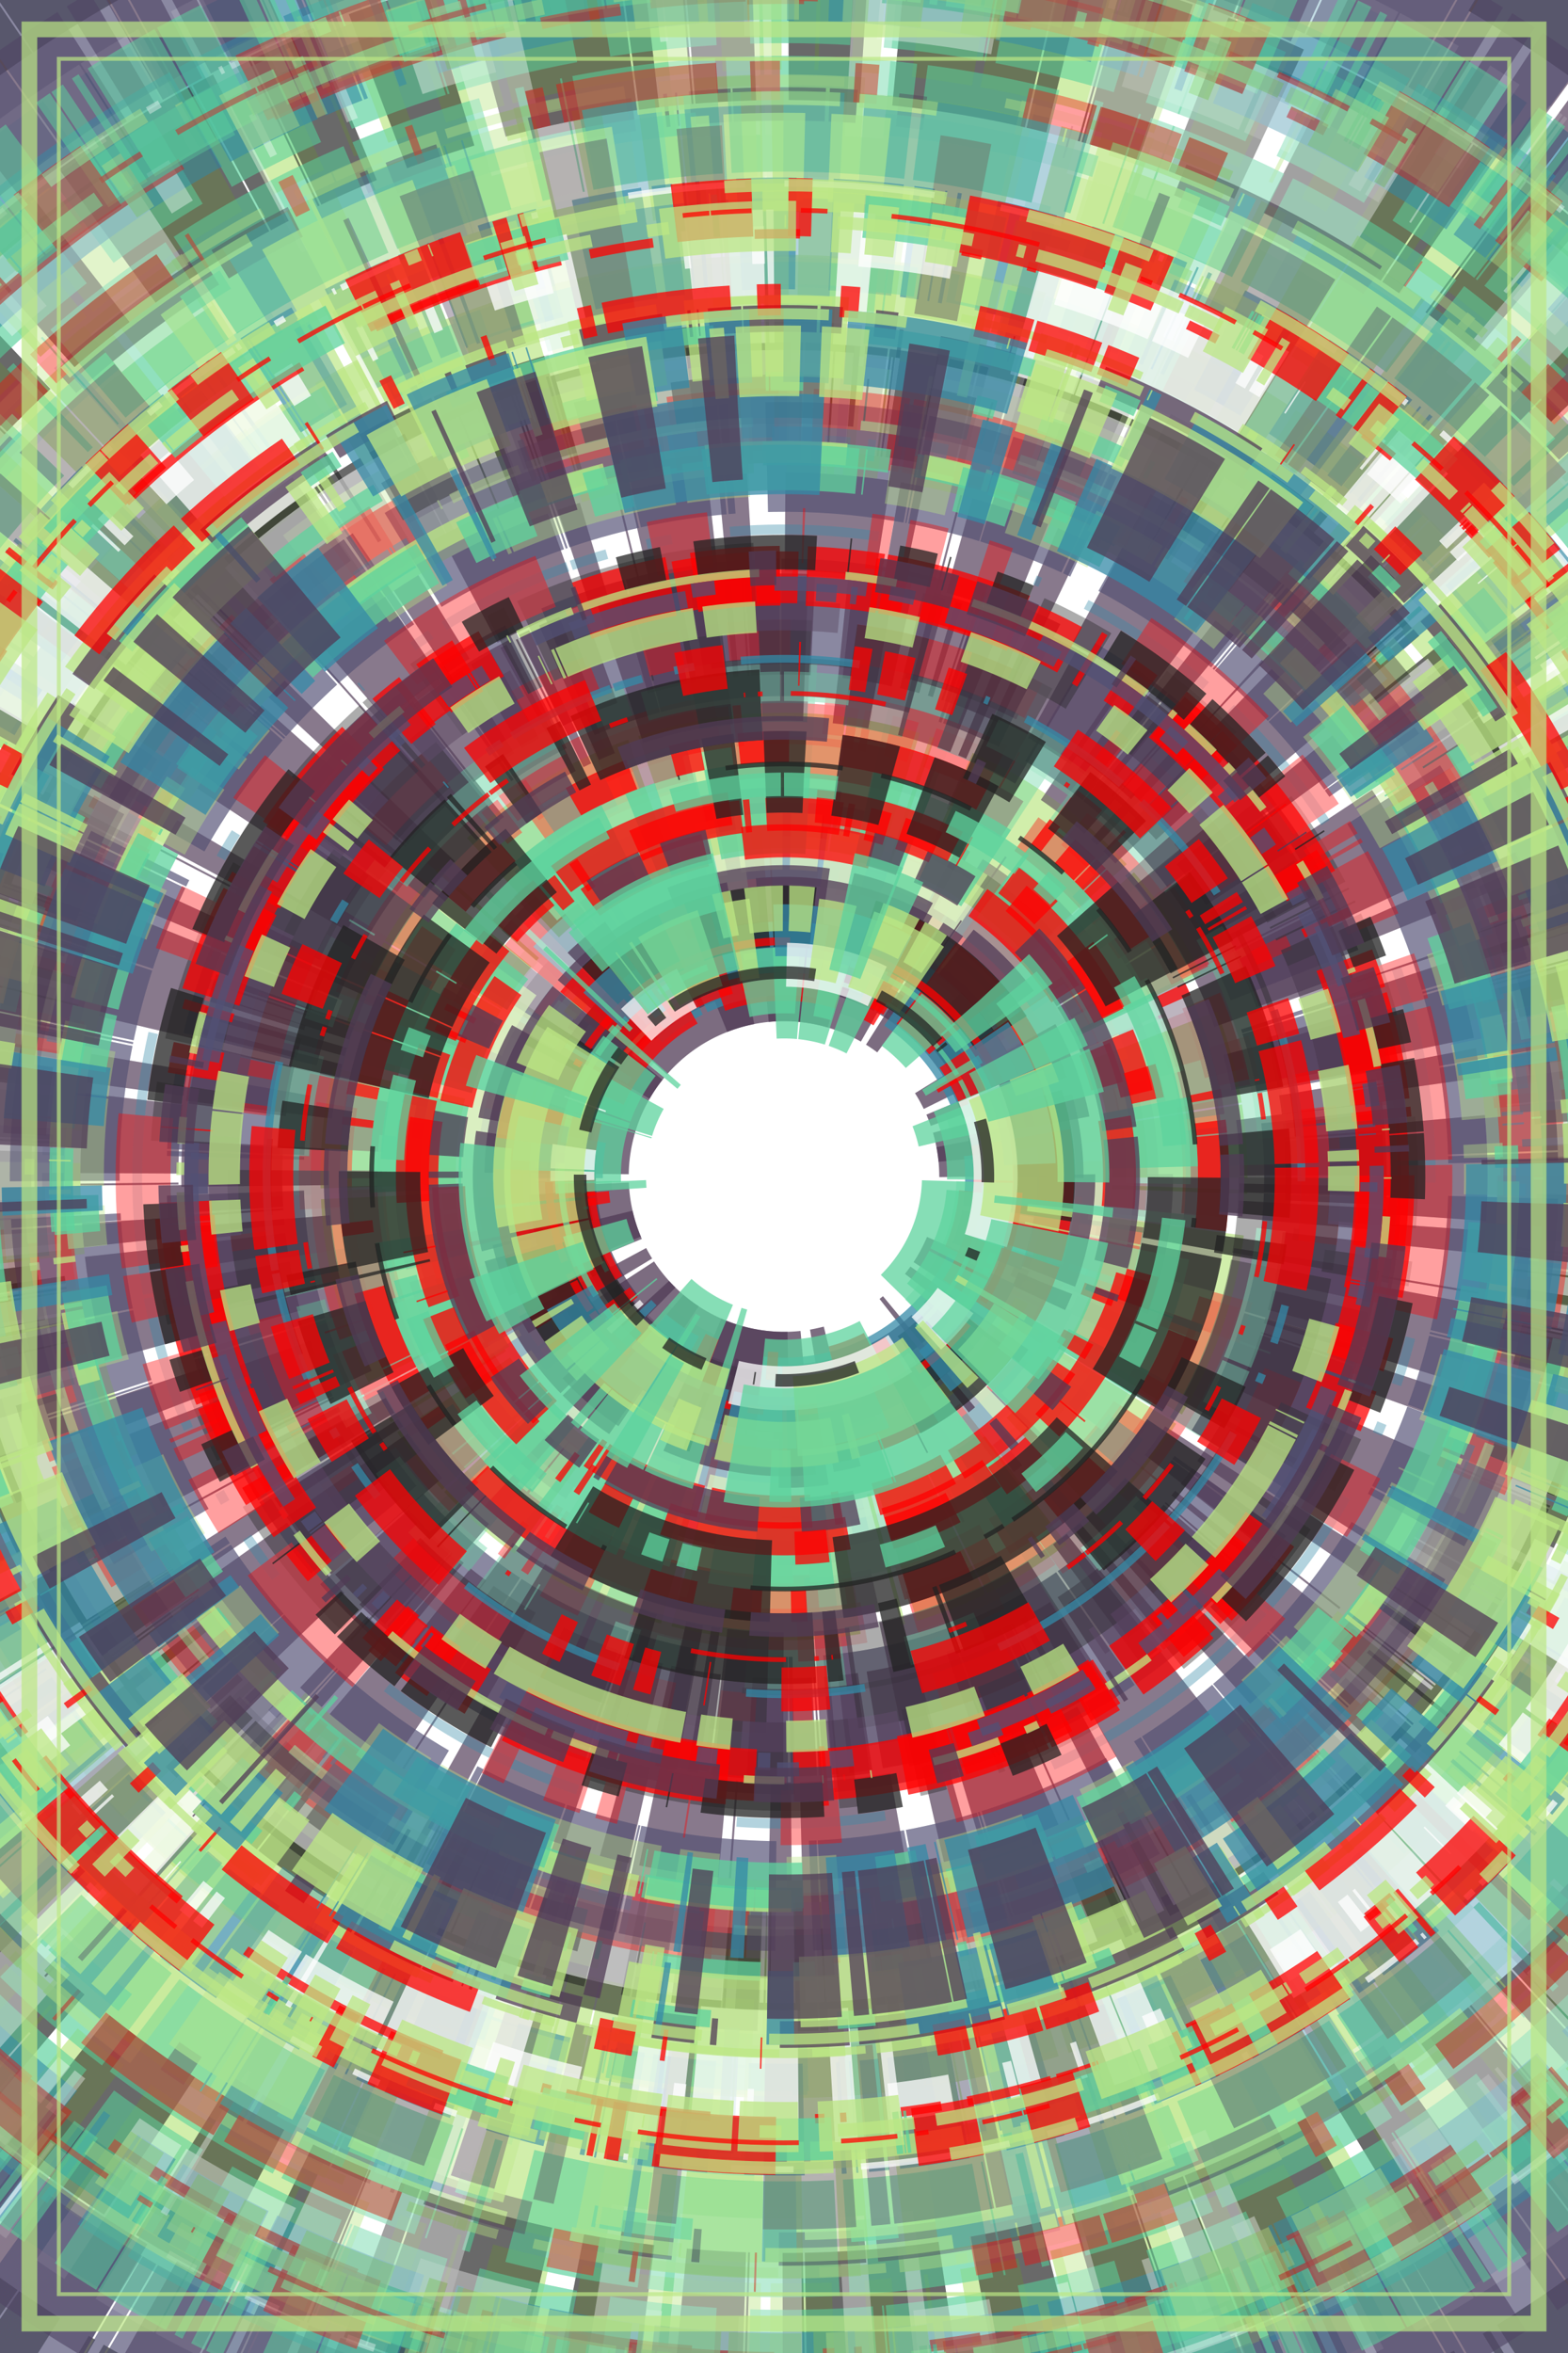<svg xmlns="http://www.w3.org/2000/svg" viewBox="0 0 800 1200"><style>/*<![CDATA[*/svg{background:rgb(188,231,132);max-width:100vw;max-height:100vh}svg>g{filter:}.s0{fill:none;stroke:rgb(81,59,86)}.s1{fill:none;stroke:rgb(52,138,167)}.s2{fill:none;stroke:rgb(188,231,132)}.s3{fill:none;stroke:rgb(93,211,158)}.s4{fill:none;stroke:rgb(82,81,116)}.s5{fill:none;stroke:rgb(34,34,34)}.s6{fill:none;stroke:rgb(255,255,255)}.s7{fill:none;stroke:rgb(255,0,0)}/*]]>*/</style><defs><filter id="displacementFilter"><feTurbulence type="turbulence" seed="148086793" baseFrequency=".005" numOctaves="10" result="turbulence"/><feDisplacementMap in2="turbulence" in="SourceGraphic" scale="200" xChannelSelector="R" yChannelSelector="G"/></filter></defs><g transform="translate(400, 600)"><g filter="url(#displacementFilter)" opacity=".7"><g id="a"><circle opacity=".5" transform="rotate(208)" class="s0" stroke-width="50" r="334" stroke-dasharray="14 18 50 5 11 18 1 5 38 5 " /><circle opacity=".5" transform="rotate(77)" class="s5" stroke-width="55" r="717" stroke-dasharray="75 5 4 18 26 1 60 5 21 18 " /><circle opacity=".5" transform="rotate(121)" class="s1" stroke-width="62" r="635" stroke-dasharray="90 18 83 18 32 5 81 1 26 5 " /><circle opacity=".5" transform="rotate(98)" class="s2" stroke-width="62" r="523" stroke-dasharray="85 18 14 18 19 1 40 5 123 18 " /><circle opacity=".5" transform="rotate(218)" class="s2" stroke-width="77" r="603" stroke-dasharray="32 18 2 18 15 18 33 5 98 18 " /><circle opacity=".5" transform="rotate(182)" class="s6" stroke-width="53" r="645" stroke-dasharray="17 18 8 1 2 18 110 1 33 18 " /><circle opacity=".5" transform="rotate(106)" class="s2" stroke-width="50" r="445" stroke-dasharray="83 1 17 1 126 5 17 18 111 5 " /><circle opacity=".5" transform="rotate(266)" class="s2" stroke-width="69" r="202" stroke-dasharray="41 1 32 5 2 18 83 5 53 18 " /><circle opacity=".5" transform="rotate(277)" class="s5" stroke-width="55" r="398" stroke-dasharray="1 1 24 5 14 1 4 18 50 5 " /><circle opacity=".5" transform="rotate(125)" class="s5" stroke-width="84" r="591" stroke-dasharray="39 18 74 1 11 18 1 1 33 18 " /><circle opacity=".5" transform="rotate(16)" class="s0" stroke-width="66" r="667" stroke-dasharray="13 5 24 5 11 1 33 18 70 5 " /><circle opacity=".5" transform="rotate(130)" class="s2" stroke-width="56" r="387" stroke-dasharray="19 18 126 18 96 18 21 1 4 5 " /><circle opacity=".5" transform="rotate(140)" class="s4" stroke-width="70" r="280" stroke-dasharray="40 1 70 1 75 18 2 1 35 18 " /><circle opacity=".5" transform="rotate(217)" class="s1" stroke-width="57" r="481" stroke-dasharray="10 5 1 5 2 18 29 18 34 5 " /><circle opacity=".5" transform="rotate(165)" class="s5" stroke-width="52" r="410" stroke-dasharray="24 5 30 18 134 18 2 18 39 1 " /><circle opacity=".5" transform="rotate(64)" class="s0" stroke-width="50" r="281" stroke-dasharray="1 1 33 18 28 5 11 5 3 5 " /><circle opacity=".5" transform="rotate(318)" class="s6" stroke-width="51" r="396" stroke-dasharray="1 1 2 18 134 1 9 5 12 1 " /><circle opacity=".5" transform="rotate(268)" class="s4" stroke-width="81" r="681" stroke-dasharray="77 1 61 1 8 1 60 18 6 5 " /><circle opacity=".5" transform="rotate(131)" class="s3" stroke-width="50" r="603" stroke-dasharray="53 18 53 1 1 5 65 18 57 18 " /><circle opacity=".5" transform="rotate(233)" class="s1" stroke-width="55" r="617" stroke-dasharray="85 5 52 5 21 1 2 18 4 18 " /><circle opacity=".5" transform="rotate(296)" class="s0" stroke-width="75" r="270" stroke-dasharray="21 18 33 5 5 5 10 18 96 18 " /><circle opacity=".5" transform="rotate(82)" class="s2" stroke-width="63" r="475" stroke-dasharray="87 5 1 1 33 5 53 5 44 5 " /><circle opacity=".5" transform="rotate(139)" class="s3" stroke-width="59" r="542" stroke-dasharray="70 5 93 5 65 18 4 18 1 5 " /><circle opacity=".5" transform="rotate(332)" class="s4" stroke-width="56" r="367" stroke-dasharray="75 1 1 1 40 1 48 1 4 18 " /><circle opacity=".5" transform="rotate(155)" class="s3" stroke-width="65" r="635" stroke-dasharray="8 1 7 5 4 5 38 1 24 18 " /></g></g><use href="#a" opacity=".95" /><g filter="url(#displacementFilter)" opacity=".5"><g id="b"><circle opacity=".75" transform="rotate(255)" class="s7" stroke-width="20" r="274" stroke-dasharray="19 24 32 33 96 43 8 12 17 1 8 1 49 36 8 61 5 14 8 1 60 70 47 53 41 65 41 65 10 19 " /><circle opacity=".75" transform="rotate(133)" class="s5" stroke-width="45" r="301" stroke-dasharray="1 6 75 25 53 16 12 76 28 21 90 49 47 2 3 26 13 30 9 7 116 142 36 32 44 40 48 3 1 6 " /><circle opacity=".75" transform="rotate(83)" class="s3" stroke-width="12" r="507" stroke-dasharray="6 36 14 21 67 2 1 33 3 18 2 52 85 57 6 67 60 70 2 1 21 111 13 30 59 15 3 110 70 8 " /><circle opacity=".75" transform="rotate(122)" class="s2" stroke-width="13" r="622" stroke-dasharray="2 52 110 47 1 33 65 3 39 118 33 71 16 85 27 48 98 4 11 57 26 81 30 10 123 7 12 76 4 59 " /><circle opacity=".75" transform="rotate(81)" class="s1" stroke-width="5" r="330" stroke-dasharray="76 83 111 80 25 21 6 36 70 2 134 96 15 98 1 33 11 8 70 2 19 21 13 30 76 83 3 26 74 17 " /><circle opacity=".75" transform="rotate(290)" class="s2" stroke-width="9" r="171" stroke-dasharray="30 10 15 38 26 81 70 8 5 8 81 40 23 4 23 4 10 19 13 9 93 6 53 16 70 2 70 8 3 18 " /><circle opacity=".75" transform="rotate(104)" class="s0" stroke-width="18" r="129" stroke-dasharray="2 52 3 26 103 90 89 6 67 2 96 14 15 98 8 12 53 8 49 36 96 14 35 2 1 8 30 47 36 32 " /><circle opacity=".75" transform="rotate(30)" class="s6" stroke-width="85" r="574" stroke-dasharray="21 103 46 1 111 80 21 1 17 41 14 74 8 19 14 21 66 5 33 71 85 57 3 110 33 71 47 2 4 40 " /><circle opacity=".75" transform="rotate(104)" class="s0" stroke-width="32" r="115" stroke-dasharray="53 8 25 21 41 65 17 60 76 83 13 30 11 57 21 111 53 8 7 35 14 28 18 29 36 14 4 59 1 6 " /><circle opacity=".75" transform="rotate(312)" class="s0" stroke-width="3" r="129" stroke-dasharray="14 21 36 32 6 103 1 33 10 11 1 1 19 21 74 17 3 110 30 47 19 21 3 26 19 24 28 41 21 123 " /><circle opacity=".75" transform="rotate(189)" class="s5" stroke-width="38" r="144" stroke-dasharray="21 10 74 17 15 38 96 43 87 134 32 33 18 29 74 17 134 96 1 8 93 6 34 21 98 4 75 25 13 9 " /><circle opacity=".75" transform="rotate(344)" class="s0" stroke-width="92" r="145" stroke-dasharray="41 89 8 30 4 59 13 9 75 25 36 27 10 11 26 35 98 4 96 14 89 6 12 76 10 11 110 47 10 19 " /><circle opacity=".75" transform="rotate(296)" class="s0" stroke-width="37" r="180" stroke-dasharray="8 19 1 8 50 23 57 34 66 5 10 116 1 60 29 104 35 2 89 6 70 8 57 53 28 41 96 14 74 17 " /><circle opacity=".75" transform="rotate(25)" class="s1" stroke-width="47" r="139" stroke-dasharray="30 1 142 53 30 10 6 103 27 48 6 36 38 4 85 57 81 40 38 4 26 81 76 83 34 21 36 32 4 10 " /><circle opacity=".75" transform="rotate(195)" class="s3" stroke-width="58" r="235" stroke-dasharray="53 13 27 48 59 15 18 29 61 36 35 14 36 14 57 53 4 59 40 87 1 33 16 85 21 103 47 53 23 4 " /><circle opacity=".75" transform="rotate(263)" class="s7" stroke-width="21" r="214" stroke-dasharray="83 75 81 40 25 21 57 53 8 26 10 11 93 6 50 23 5 14 66 5 70 2 4 40 8 1 8 1 142 53 " /><circle opacity=".75" transform="rotate(282)" class="s2" stroke-width="5" r="559" stroke-dasharray="53 13 52 77 6 36 34 21 126 19 21 1 26 35 60 70 76 83 75 25 10 11 36 32 8 19 103 90 104 28 " /><circle opacity=".75" transform="rotate(199)" class="s7" stroke-width="3" r="308" stroke-dasharray="6 36 17 41 28 21 30 1 14 74 12 76 1 8 3 18 61 126 3 110 5 8 33 71 1 8 17 65 36 32 " /><circle opacity=".75" transform="rotate(135)" class="s7" stroke-width="21" r="231" stroke-dasharray="75 25 118 55 4 10 4 93 10 11 6 36 70 2 4 10 48 3 4 10 13 9 24 61 96 14 39 118 110 47 " /><circle opacity=".75" transform="rotate(343)" class="s7" stroke-width="38" r="383" stroke-dasharray="66 5 6 36 75 25 21 13 26 81 59 15 55 17 47 2 90 49 4 59 142 53 24 11 10 116 65 3 116 142 " /><circle opacity=".75" transform="rotate(359)" class="s7" stroke-width="64" r="153" stroke-dasharray="48 3 40 66 87 134 10 11 67 2 19 17 24 61 30 10 53 8 4 93 21 13 36 14 36 32 116 142 13 30 " /><circle opacity=".75" transform="rotate(195)" class="s3" stroke-width="15" r="461" stroke-dasharray="96 14 4 40 14 74 111 80 53 13 57 34 81 17 35 14 55 17 17 60 30 1 71 39 30 10 1 8 70 8 " /><circle opacity=".75" transform="rotate(310)" class="s6" stroke-width="24" r="594" stroke-dasharray="26 35 7 3 8 19 1 60 2 4 8 30 24 81 13 46 4 40 6 36 40 87 4 40 8 61 60 70 65 3 " /><circle opacity=".75" transform="rotate(109)" class="s5" stroke-width="39" r="166" stroke-dasharray="4 93 61 126 5 8 6 36 53 16 48 3 26 35 110 47 76 83 71 39 40 87 1 24 1 1 48 3 77 21 " /><circle opacity=".75" transform="rotate(63)" class="s7" stroke-width="33" r="382" stroke-dasharray="67 2 1 1 103 24 61 126 48 3 27 48 21 13 36 14 49 36 19 21 30 1 13 46 1 33 19 21 6 36 " /><circle opacity=".75" transform="rotate(46)" class="s6" stroke-width="4" r="633" stroke-dasharray="7 35 2 4 41 89 4 59 75 25 96 43 40 66 3 110 15 38 18 29 16 85 36 32 10 11 47 2 3 26 " /><circle opacity=".75" transform="rotate(35)" class="s3" stroke-width="3" r="128" stroke-dasharray="30 47 57 53 9 7 14 44 7 35 15 38 90 49 81 17 96 43 74 17 57 53 47 2 6 36 14 28 90 49 " /><circle opacity=".75" transform="rotate(103)" class="s7" stroke-width="6" r="601" stroke-dasharray="4 10 6 67 142 53 126 19 41 65 29 104 13 30 6 103 21 111 24 61 1 1 2 1 23 4 55 17 26 35 " /><circle opacity=".75" transform="rotate(195)" class="s3" stroke-width="4" r="142" stroke-dasharray="44 1 23 4 3 26 9 7 19 24 8 61 134 96 7 3 4 10 44 40 61 126 10 11 89 6 2 5 15 98 " /><circle opacity=".75" transform="rotate(10)" class="s2" stroke-width="52" r="536" stroke-dasharray="52 77 7 35 21 1 3 110 32 33 5 14 28 21 14 44 67 2 126 19 142 53 6 67 71 39 55 17 47 2 " /><circle opacity=".75" transform="rotate(107)" class="s3" stroke-width="27" r="614" stroke-dasharray="60 96 4 93 89 6 83 75 2 1 1 1 4 40 110 47 32 33 61 126 14 28 14 74 123 7 57 34 134 96 " /><circle opacity=".75" transform="rotate(63)" class="s7" stroke-width="18" r="121" stroke-dasharray="26 35 7 35 10 116 8 61 77 21 77 21 8 61 4 70 40 87 65 44 1 30 2 4 25 21 2 1 13 30 " /><circle opacity=".75" transform="rotate(285)" class="s5" stroke-width="22" r="398" stroke-dasharray="1 30 24 61 66 5 47 2 17 41 1 60 26 35 21 10 46 1 41 65 71 39 116 142 33 71 28 21 77 21 " /><circle opacity=".75" transform="rotate(35)" class="s3" stroke-width="58" r="117" stroke-dasharray="21 123 5 8 41 89 6 36 1 1 25 21 4 93 17 1 23 4 16 85 18 29 123 7 8 61 49 36 9 7 " /><circle opacity=".75" transform="rotate(66)" class="s2" stroke-width="5" r="385" stroke-dasharray="3 18 44 40 1 30 1 24 26 81 1 6 38 4 118 55 33 50 126 19 4 10 24 11 8 12 17 41 27 48 " /><circle opacity=".75" transform="rotate(300)" class="s4" stroke-width="9" r="378" stroke-dasharray="134 96 41 65 15 38 59 15 16 85 65 44 71 39 32 33 21 111 14 74 87 134 4 70 104 28 110 47 123 7 " /><circle opacity=".75" transform="rotate(228)" class="s4" stroke-width="11" r="373" stroke-dasharray="6 36 21 1 1 1 8 61 76 83 13 9 4 59 76 83 15 38 8 26 13 30 9 7 85 57 2 4 1 30 " /><circle opacity=".75" transform="rotate(208)" class="s0" stroke-width="17" r="547" stroke-dasharray="53 16 81 40 93 6 44 40 4 10 27 48 53 16 2 4 1 6 21 1 47 2 14 21 14 74 1 60 111 80 " /><circle opacity=".75" transform="rotate(215)" class="s7" stroke-width="37" r="618" stroke-dasharray="30 10 4 70 36 32 41 89 77 21 9 7 4 93 50 23 15 98 93 6 33 71 53 16 4 10 15 38 53 13 " /><circle opacity=".75" transform="rotate(106)" class="s2" stroke-width="20" r="357" stroke-dasharray="89 6 33 71 32 33 47 53 26 35 21 10 46 1 24 61 28 21 40 13 7 3 16 85 36 27 1 8 2 1 " /><circle opacity=".75" transform="rotate(106)" class="s2" stroke-width="8" r="632" stroke-dasharray="21 111 142 53 83 75 111 80 52 77 40 87 60 96 36 27 24 81 21 10 44 1 59 15 60 96 9 7 1 60 " /><circle opacity=".75" transform="rotate(75)" class="s3" stroke-width="42" r="125" stroke-dasharray="47 53 4 40 1 33 18 29 46 1 40 87 35 14 14 44 25 21 5 14 53 8 47 2 30 47 83 75 21 103 " /><circle opacity=".75" transform="rotate(95)" class="s7" stroke-width="5" r="150" stroke-dasharray="10 11 4 70 35 2 21 1 5 8 52 77 4 10 38 4 110 47 142 53 74 17 44 40 41 65 142 53 126 19 " /><circle opacity=".75" transform="rotate(113)" class="s1" stroke-width="33" r="157" stroke-dasharray="103 90 26 81 21 103 83 75 87 134 17 41 40 13 1 1 43 4 87 134 1 30 77 21 1 24 17 41 10 116 " /><circle opacity=".75" transform="rotate(136)" class="s0" stroke-width="22" r="216" stroke-dasharray="36 27 98 4 4 10 27 48 21 103 36 14 29 104 21 13 33 50 46 1 89 6 81 17 4 59 18 29 6 103 " /><circle opacity=".75" transform="rotate(251)" class="s3" stroke-width="11" r="539" stroke-dasharray="134 96 110 47 24 81 47 2 2 52 19 17 3 18 60 96 47 2 4 93 26 35 1 60 81 40 49 36 126 19 " /><circle opacity=".75" transform="rotate(182)" class="s6" stroke-width="28" r="135" stroke-dasharray="14 28 1 60 40 66 60 96 96 43 28 21 111 80 4 93 6 36 26 81 89 6 38 4 10 11 46 1 43 4 " /><circle opacity=".75" transform="rotate(346)" class="s2" stroke-width="8" r="609" stroke-dasharray="96 14 49 36 14 74 1 33 67 2 18 29 5 8 98 4 24 81 14 21 8 30 30 10 2 1 53 16 4 70 " /><circle opacity=".75" transform="rotate(351)" class="s7" stroke-width="20" r="559" stroke-dasharray="3 18 24 81 93 6 81 17 2 52 8 61 4 59 9 7 81 17 15 38 12 76 35 2 43 4 21 111 1 60 " /><circle opacity=".75" transform="rotate(251)" class="s3" stroke-width="33" r="191" stroke-dasharray="21 111 16 85 134 96 29 104 1 1 53 8 13 46 30 1 44 1 6 67 116 142 85 57 118 55 3 110 10 19 " /><circle opacity=".75" transform="rotate(330)" class="s2" stroke-width="14" r="462" stroke-dasharray="90 49 41 65 90 49 30 10 4 70 47 2 3 26 4 40 3 18 1 8 80 15 28 21 103 24 7 35 93 6 " /><circle opacity=".75" transform="rotate(266)" class="s2" stroke-width="32" r="606" stroke-dasharray="50 23 13 9 19 21 21 103 11 57 30 10 6 67 16 85 53 13 61 126 53 13 38 4 43 4 93 6 10 19 " /><circle opacity=".75" transform="rotate(39)" class="s7" stroke-width="21" r="237" stroke-dasharray="1 33 32 33 44 40 21 111 21 103 30 1 24 11 1 30 1 30 67 2 30 10 70 8 35 14 118 55 93 6 " /><circle opacity=".75" transform="rotate(57)" class="s1" stroke-width="47" r="530" stroke-dasharray="21 111 35 2 60 70 17 65 4 93 36 14 67 2 1 8 1 60 36 14 28 21 30 10 111 80 8 26 118 55 " /><circle opacity=".75" transform="rotate(61)" class="s5" stroke-width="52" r="258" stroke-dasharray="96 43 134 96 40 66 2 5 57 53 30 1 21 1 53 8 61 126 19 17 25 21 34 21 41 89 61 126 43 4 " /><circle opacity=".75" transform="rotate(19)" class="s3" stroke-width="29" r="452" stroke-dasharray="110 47 47 53 104 28 44 40 27 48 98 4 1 60 36 27 41 65 3 110 43 4 6 103 49 36 24 81 38 4 " /><circle opacity=".75" transform="rotate(136)" class="s0" stroke-width="15" r="286" stroke-dasharray="81 17 57 34 48 3 110 47 21 1 18 29 61 36 134 96 6 67 90 49 93 6 39 118 93 6 24 11 3 110 " /><circle opacity=".75" transform="rotate(359)" class="s7" stroke-width="28" r="327" stroke-dasharray="76 83 33 50 26 81 85 57 30 47 1 33 11 8 19 21 12 76 75 25 30 10 7 3 2 5 34 21 23 4 " /><circle opacity=".75" transform="rotate(290)" class="s2" stroke-width="29" r="171" stroke-dasharray="23 4 15 98 12 76 5 8 1 60 41 89 5 8 74 17 17 60 8 1 21 10 4 59 93 6 39 118 11 8 " /><circle opacity=".75" transform="rotate(274)" class="s2" stroke-width="7" r="550" stroke-dasharray="40 66 1 24 66 5 1 30 74 17 38 4 8 12 1 33 96 43 57 34 116 142 11 57 104 28 4 40 30 1 " /><circle opacity=".75" transform="rotate(65)" class="s1" stroke-width="64" r="467" stroke-dasharray="93 6 1 6 13 9 47 53 8 30 4 93 134 96 19 24 10 19 111 80 14 44 17 41 40 66 48 3 8 61 " /><circle opacity=".75" transform="rotate(330)" class="s2" stroke-width="45" r="520" stroke-dasharray="81 17 5 8 71 39 9 7 40 13 29 104 53 16 116 142 17 41 24 61 21 1 6 36 5 14 103 90 13 46 " /><circle opacity=".75" transform="rotate(271)" class="s7" stroke-width="3" r="616" stroke-dasharray="17 41 96 43 1 24 8 19 40 13 21 103 25 21 46 1 33 50 41 89 17 1 26 35 8 12 36 27 103 24 " /><circle opacity=".75" transform="rotate(290)" class="s2" stroke-width="51" r="153" stroke-dasharray="40 87 90 49 4 40 8 12 90 49 44 1 49 36 35 2 118 55 1 8 2 4 36 14 15 38 21 10 70 8 " /><circle opacity=".75" transform="rotate(21)" class="s5" stroke-width="8" r="130" stroke-dasharray="6 103 53 13 1 33 28 21 104 28 47 2 8 26 9 7 96 43 48 3 2 52 40 87 35 2 26 81 40 13 " /><circle opacity=".75" transform="rotate(288)" class="s0" stroke-width="22" r="388" stroke-dasharray="41 65 4 93 17 41 1 24 53 16 36 27 36 14 4 59 96 14 134 96 3 110 17 65 50 23 81 17 50 23 " /><circle opacity=".75" transform="rotate(64)" class="s0" stroke-width="92" r="491" stroke-dasharray="6 36 50 23 8 1 47 2 9 7 44 40 14 44 10 19 21 13 61 126 3 26 36 32 32 33 21 103 24 81 " /><circle opacity=".75" transform="rotate(205)" class="s5" stroke-width="3" r="263" stroke-dasharray="50 23 39 118 1 30 75 25 61 36 36 32 34 21 110 47 6 103 123 7 14 21 134 96 3 26 61 36 30 47 " /><circle opacity=".75" transform="rotate(275)" class="s3" stroke-width="15" r="250" stroke-dasharray="12 76 53 16 15 38 1 30 110 47 70 2 24 61 40 66 39 118 13 9 14 44 1 33 30 1 36 27 40 13 " /><circle opacity=".75" transform="rotate(155)" class="s3" stroke-width="76" r="173" stroke-dasharray="21 103 17 65 3 18 83 75 26 81 19 21 17 1 24 61 5 14 103 24 142 53 13 30 32 33 110 47 123 7 " /></g></g><use href="#b" opacity=".95" transform="scale(.8)"/></g><g opacity=".7"><rect x="15" y="15" width="770" height="1170" class="s2" fill="none" stroke-width="8"/><rect x="30" y="30" width="740" height="1140" class="s2" fill="none" stroke-width="2"/></g></svg>